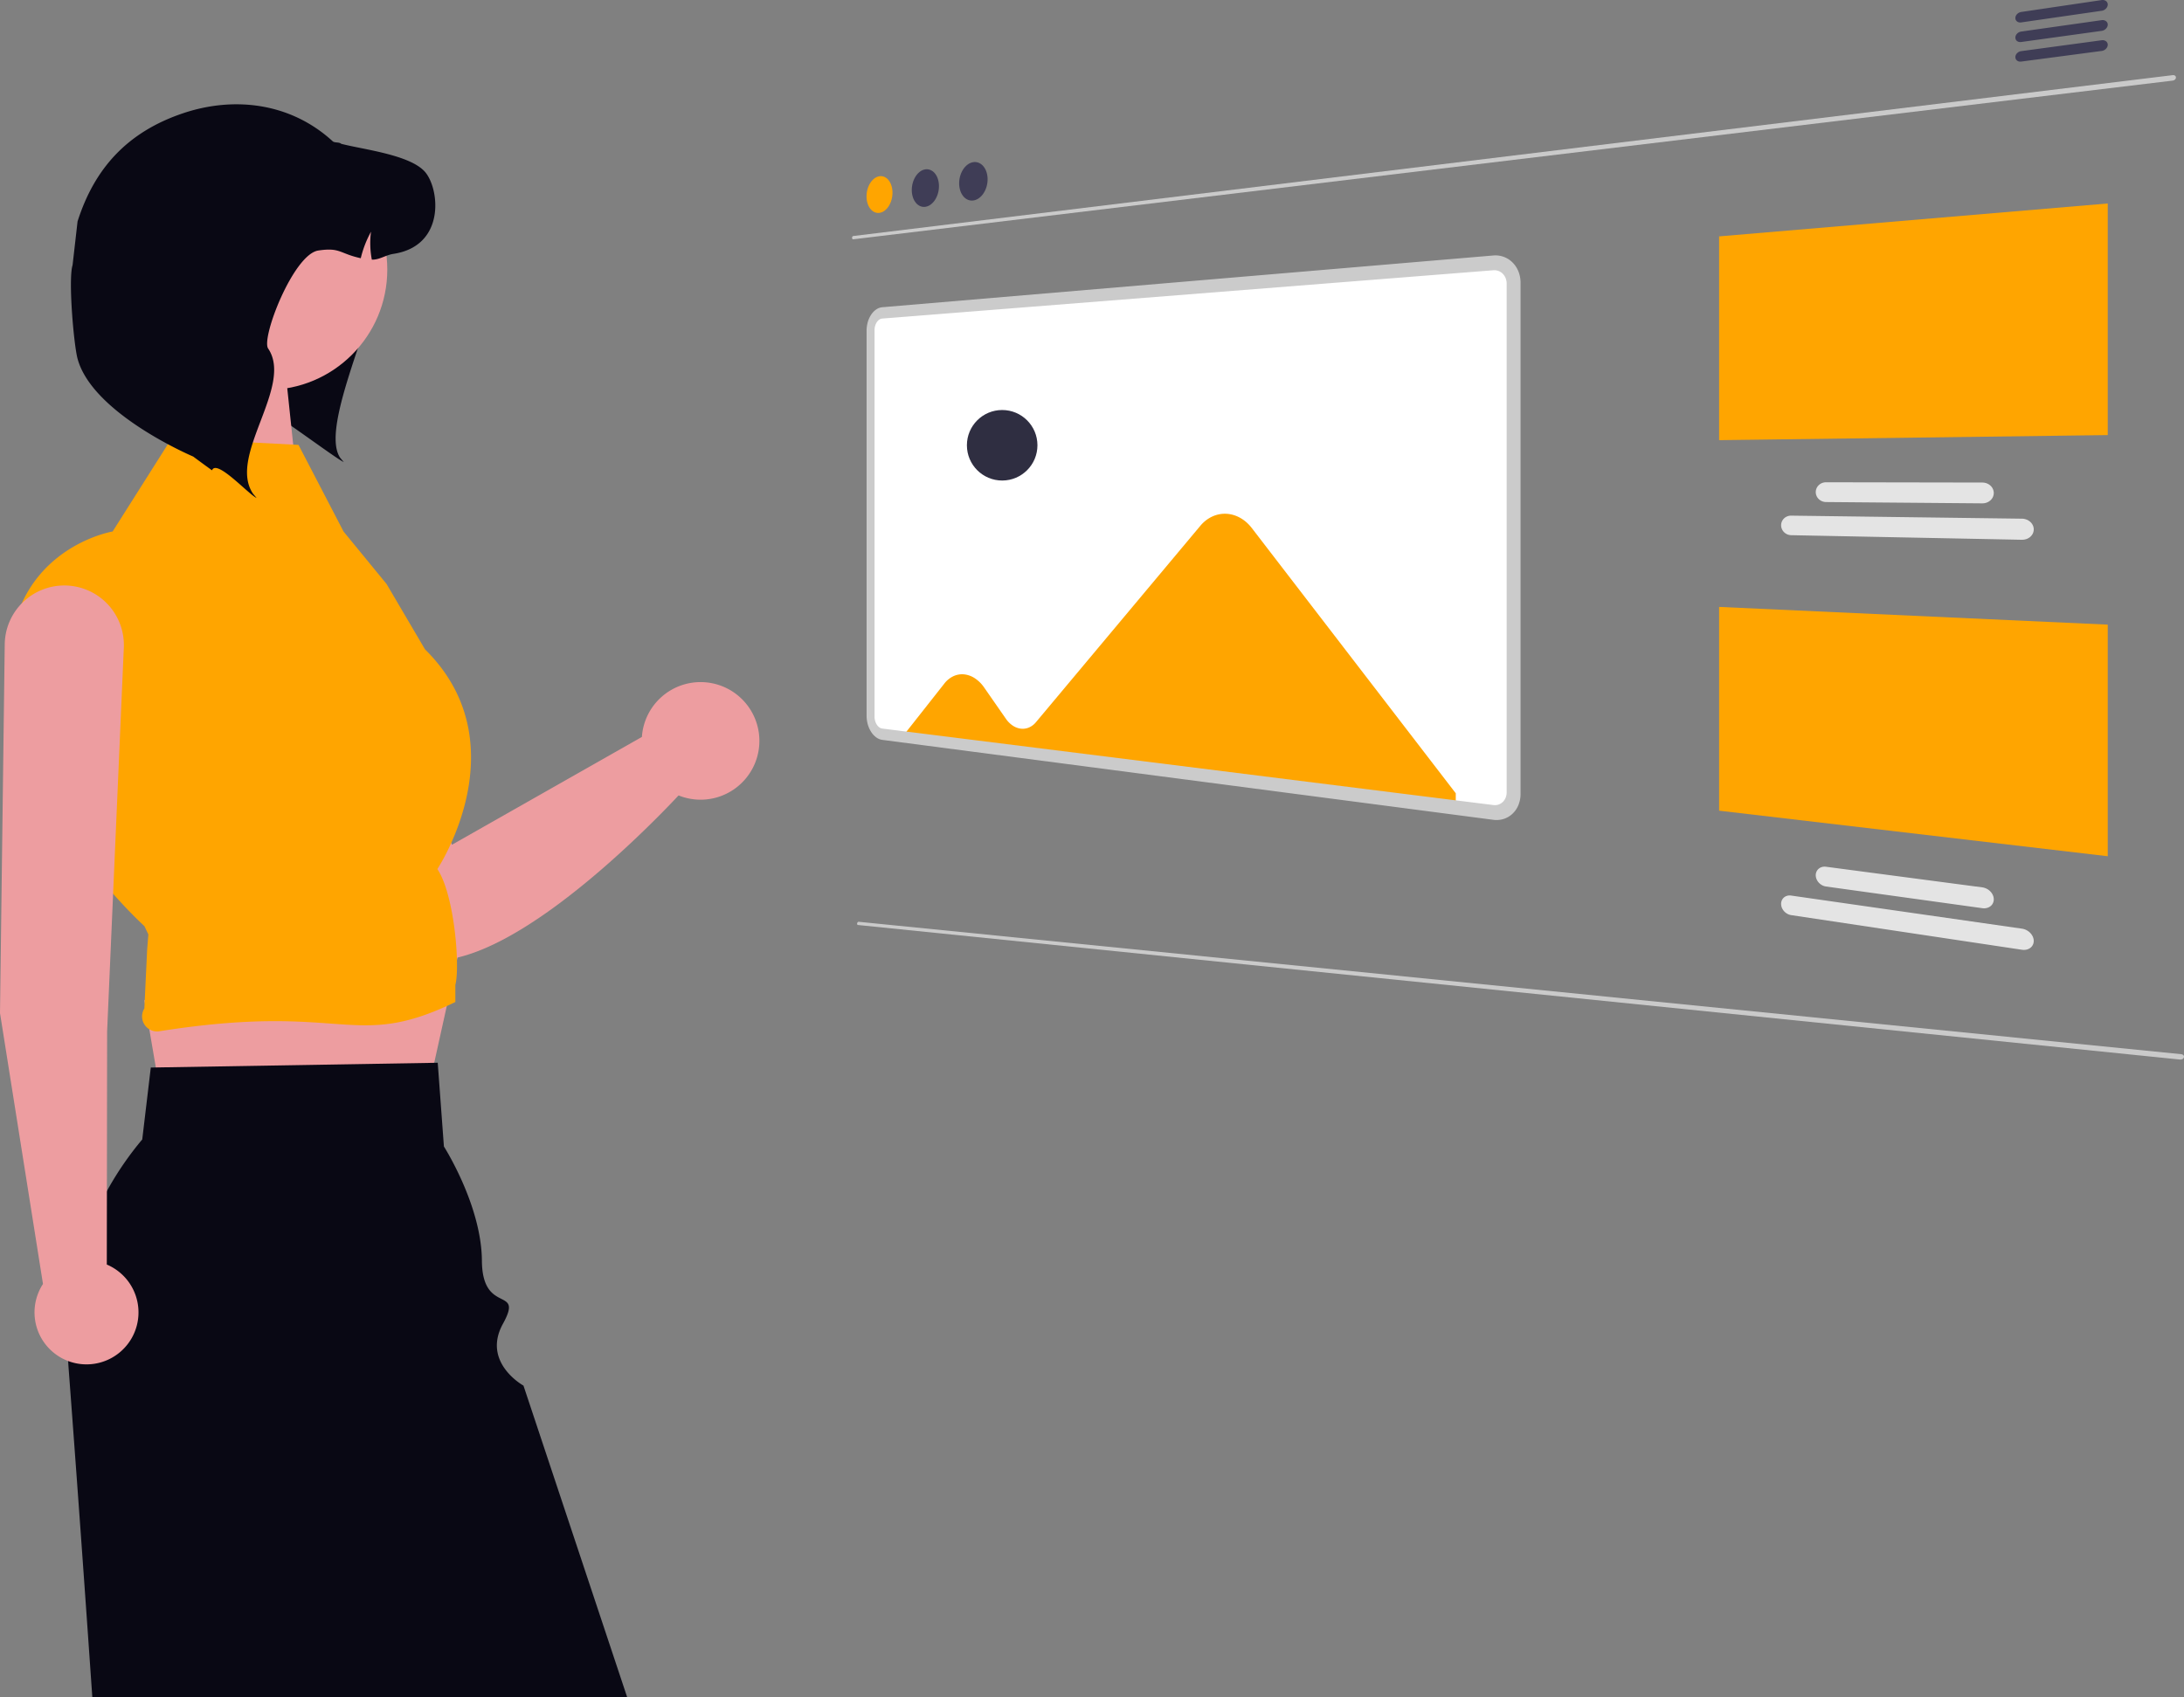 <svg xmlns="http://www.w3.org/2000/svg" xmlns:xlink="http://www.w3.org/1999/xlink" width="800.321" height="622.137" viewBox="0 0 800.321 622.137" role="img"><rect x="0" y="0" width="800.321" height="622.137" fill="#808080" stroke="none"/><g transform="translate(-821.753 -211.925)"><g transform="translate(821.753 250.156)"><path d="M354.039,190.979c.864,2.014,27.513,1.8,28.734,3.592,9.41,13.846-24.512,72.758-15.1,86.622l1.311,1.562c-3.07-1.415-20.331-14.554-29.721-20.185a58.9,58.9,0,0,0-13.014-10.713Z" transform="translate(-243.015 -151.626)" fill="#090814"></path><path d="M191.017,311.21a22.071,22.071,0,0,1,33.438,13.056l40.5,105.519,69.61-39.519A21.551,21.551,0,1,1,348.007,411.7c-14.659,15.646-78.212,79.793-104.523,54.729-22.115-21.067-54.03-102.716-61.713-130.911a22.074,22.074,0,0,1,9.245-24.307Z" transform="translate(-99.344 -158.38)" fill="#ed9da0"></path><path d="M34.528.994,0,0V49.931H39.688Z" transform="translate(70.066 96.724)" fill="#ed9da0"></path><path d="M232.158,349.883l-12.78,57.762L125.929,416.1,117.341,365.8Z" transform="translate(-64.443 -37.413)" fill="#ed9da0"></path><path d="M232.564,631.391c.043.828.094,1.648.154,2.476.9,11.968,1.921,25.772,3.031,40.9,1.75,24.005,3.7,51.339,5.677,79.937h196.01L399.42,640.443s-15.349-8.451-7.535-22.647-7.562-2.883-7.7-23.158-13.921-41.844-13.921-41.844L368,522.1l-1.289.026-102,1.7-1.861.034-3.133,26.353A116.508,116.508,0,0,0,232.564,631.391Z" transform="translate(-207.593 -170.797)" fill="#090814"></path><path d="M399.235,281.569l-46.514-2.4-21.6,34.138s-40.649,6.8-37.832,54.7,49.458,89.933,49.458,89.933L344.212,461l-.444,5.555-1.025,21.595h0a5.5,5.5,0,0,0,5.216,8.385c68.739-10.945,71.048,7.477,108.75-10.76v-6.317c1.784-6.5-.32-33.109-6.6-42.414,0,0,30.577-45.938-4.525-80.539L431.5,332.554l-15.764-19.232Z" transform="translate(-289.845 -156.732)" fill="#FFA500"></path><ellipse cx="44.108" cy="44.108" rx="44.108" ry="44.108" transform="translate(53.706 16.468)" fill="#ed9da0"></ellipse><path d="M351.855,278.317s4.705,3.5,6.9,5.046c1.659-4.266,13.272,8.732,16.342,10.147l-1.311-1.562c-9.41-13.864,14.942-39.383,5.531-53.229-2.64-3.879,9.285-34.534,18.372-35.917,8.081-1.221,7.74,1.113,15.57,2.82a39.183,39.183,0,0,1,3.753-9.716,32.1,32.1,0,0,0,.305,10.236c2.784.108,4.974-1.666,7.938-2.119,18.911-2.891,16.989-23.346,11.727-29.829-5.28-6.465-22.807-8.4-30.889-10.506-.736-.718-2.406-.269-3.143-.952-15.487-14.174-36.2-16.521-54.841-10.239-19.878,6.7-32.272,19.666-38.633,39.655l-1.824,16c-1.637,5.143.422,29.075,1.824,34.288C314.923,262.7,351.855,278.317,351.855,278.317Z" transform="translate(-281.059 -149.207)" fill="#090814"></path><path d="M422.492,493.136,424.229,357.9a21.831,21.831,0,0,1,21.828-21.486h0a21.831,21.831,0,0,1,21.8,22.989l-6.11,140.427-.116,85.485a19.051,19.051,0,1,1-23.389,7.123Z" transform="translate(-422.492 -160.046)" fill="#ed9da0"></path></g><g transform="translate(1133.993 211.925)"><path d="M782.963,183.6,299.428,241.767a.291.291,0,0,1-.164-.028.376.376,0,0,1-.134-.113.574.574,0,0,1-.09-.18.786.786,0,0,1-.033-.23.871.871,0,0,1,.033-.238.759.759,0,0,1,.092-.2.54.54,0,0,1,.134-.145.352.352,0,0,1,.164-.067L782.963,181.6a1.282,1.282,0,0,1,.455.023,1.037,1.037,0,0,1,.372.17.849.849,0,0,1,.251.288.809.809,0,0,1,.092.377.949.949,0,0,1-.092.4,1.2,1.2,0,0,1-.251.349,1.415,1.415,0,0,1-.372.26A1.446,1.446,0,0,1,782.963,183.6Z" transform="translate(-299.008 -154.058)" fill="#cacaca"></path><path d="M783.834,740.467,299.318,691.146a.293.293,0,0,1-.154-.063.376.376,0,0,1-.106-.14.574.574,0,0,1-.049-.2.788.788,0,0,1,.019-.231.87.87,0,0,1,.085-.225.757.757,0,0,1,.134-.177.537.537,0,0,1,.162-.112.352.352,0,0,1,.175-.03l484.69,48.538a1.282,1.282,0,0,1,.439.123,1.036,1.036,0,0,1,.326.247.848.848,0,0,1,.182.336.809.809,0,0,1,.007.388.95.95,0,0,1-.178.372,1.2,1.2,0,0,1-.322.286,1.41,1.41,0,0,1-.42.172A1.445,1.445,0,0,1,783.834,740.467Z" transform="translate(-297.168 -352.104)" fill="#cacaca"></path><path d="M310.292,227.477a3.3,3.3,0,0,1,1.855.251,4.1,4.1,0,0,1,1.522,1.215,6.178,6.178,0,0,1,1.03,1.993,8.569,8.569,0,0,1,.377,2.575,9.661,9.661,0,0,1-.377,2.68,8.584,8.584,0,0,1-1.03,2.284,6.2,6.2,0,0,1-1.522,1.646,4.061,4.061,0,0,1-1.855.769,3.3,3.3,0,0,1-1.846-.282,4.14,4.14,0,0,1-1.5-1.232,6.225,6.225,0,0,1-1.009-1.982,8.587,8.587,0,0,1-.369-2.544,9.666,9.666,0,0,1,.37-2.649,8.623,8.623,0,0,1,1.008-2.266,6.271,6.271,0,0,1,1.5-1.655,4.11,4.11,0,0,1,1.846-.8Z" transform="translate(-300.269 -162.874)" fill="#FFA500"></path><path d="M331.041,224.355a3.517,3.517,0,0,1,1.941.251,4.252,4.252,0,0,1,1.6,1.235,6.246,6.246,0,0,1,1.078,2.035,8.573,8.573,0,0,1,.394,2.633,9.687,9.687,0,0,1-.4,2.743,8.717,8.717,0,0,1-1.076,2.336,6.431,6.431,0,0,1-1.593,1.688,4.315,4.315,0,0,1-1.941.8,3.517,3.517,0,0,1-1.931-.283,4.294,4.294,0,0,1-1.57-1.256,6.291,6.291,0,0,1-1.057-2.024,8.588,8.588,0,0,1-.386-2.6,9.688,9.688,0,0,1,.386-2.708,8.753,8.753,0,0,1,1.055-2.324,6.5,6.5,0,0,1,1.57-1.7,4.365,4.365,0,0,1,1.931-.828Z" transform="translate(-304.216 -162.273)" fill="#3f3d56"></path><path d="M352.759,221.083a3.76,3.76,0,0,1,2.034.248,4.421,4.421,0,0,1,1.669,1.262,6.319,6.319,0,0,1,1.131,2.079,8.577,8.577,0,0,1,.415,2.692,9.712,9.712,0,0,1-.415,2.807,8.861,8.861,0,0,1-1.131,2.4,6.68,6.68,0,0,1-1.669,1.733,4.593,4.593,0,0,1-2.034.82,3.756,3.756,0,0,1-2.023-.283,4.459,4.459,0,0,1-1.645-1.279,6.365,6.365,0,0,1-1.1-2.069,8.593,8.593,0,0,1-.4-2.656,9.721,9.721,0,0,1,.4-2.777,8.893,8.893,0,0,1,1.1-2.379,6.748,6.748,0,0,1,1.646-1.743A4.648,4.648,0,0,1,352.759,221.083Z" transform="translate(-308.347 -161.643)" fill="#3f3d56"></path><path d="M858.376,151.459l-29.484,4.263a2.223,2.223,0,0,1-.828-.031,1.8,1.8,0,0,1-.676-.314,1.555,1.555,0,0,1-.455-.541,1.584,1.584,0,0,1-.167-.717,1.908,1.908,0,0,1,.167-.768,2.355,2.355,0,0,1,.455-.674,2.643,2.643,0,0,1,.676-.509,2.586,2.586,0,0,1,.828-.273l29.483-4.361a2.4,2.4,0,0,1,.872.025,1.915,1.915,0,0,1,.713.314,1.57,1.57,0,0,1,.657,1.3,1.922,1.922,0,0,1-.176.791,2.429,2.429,0,0,1-.48.7,2.806,2.806,0,0,1-1.586.805Z" transform="translate(-400.48 -147.505)" fill="#3f3d56"></path><path d="M858.376,160.572l-29.483,4.082a2.224,2.224,0,0,1-.828-.036,1.818,1.818,0,0,1-.676-.314,1.571,1.571,0,0,1-.455-.544,1.593,1.593,0,0,1-.167-.726,1.9,1.9,0,0,1,.167-.767,2.334,2.334,0,0,1,.455-.671,2.618,2.618,0,0,1,.676-.5,2.576,2.576,0,0,1,.828-.268l29.483-4.18a2.4,2.4,0,0,1,.872.031,1.929,1.929,0,0,1,.713.32,1.612,1.612,0,0,1,.482.557,1.6,1.6,0,0,1,.175.74,1.915,1.915,0,0,1-.177.79,2.4,2.4,0,0,1-.482.691,2.783,2.783,0,0,1-1.586.8Z" transform="translate(-400.48 -149.258)" fill="#3f3d56"></path><path d="M858.376,169.685l-29.484,3.894a2.226,2.226,0,0,1-.828-.041,1.83,1.83,0,0,1-.676-.32,1.572,1.572,0,0,1-.622-1.266,1.894,1.894,0,0,1,.166-.766,2.315,2.315,0,0,1,.455-.669,2.6,2.6,0,0,1,.676-.5,2.558,2.558,0,0,1,.828-.262l29.483-3.992a2.4,2.4,0,0,1,.872.036,1.942,1.942,0,0,1,.714.325,1.626,1.626,0,0,1,.482.56,1.6,1.6,0,0,1,.175.741,1.906,1.906,0,0,1-.177.789,2.385,2.385,0,0,1-.482.691,2.764,2.764,0,0,1-1.586.785Z" transform="translate(-400.48 -151.01)" fill="#3f3d56"></path><path d="M692.359,251.9l142.417-12.062v84.893l-142.417,1.858Z" transform="translate(-374.637 -165.257)" fill="#FFA500"></path><path d="M808.748,390.339l-84.579-1.681a3.8,3.8,0,0,1-2.6-1.1,3.666,3.666,0,0,1-.787-1.149,3.508,3.508,0,0,1-.288-1.394,3.439,3.439,0,0,1,.288-1.382,3.5,3.5,0,0,1,.787-1.125,3.623,3.623,0,0,1,1.169-.75,3.744,3.744,0,0,1,1.435-.262l84.579,1.114a4.75,4.75,0,0,1,1.676.326,4.46,4.46,0,0,1,1.372.849,3.97,3.97,0,0,1,.927,1.243,3.553,3.553,0,0,1,.341,1.514,3.481,3.481,0,0,1-.341,1.5,3.787,3.787,0,0,1-.927,1.215,4.269,4.269,0,0,1-1.372.8,4.669,4.669,0,0,1-1.676.271Z" transform="translate(-380.046 -192.495)" fill="#e4e4e4"></path><path d="M797.24,374.081l-57.259-.481a3.921,3.921,0,0,1-1.47-.3,3.825,3.825,0,0,1-1.2-.784,3.652,3.652,0,0,1-.806-1.154,3.5,3.5,0,0,1,0-2.811,3.6,3.6,0,0,1,.806-1.146,3.77,3.77,0,0,1,1.2-.772,3.9,3.9,0,0,1,1.47-.282l57.26.1a4.552,4.552,0,0,1,1.633.3,4.273,4.273,0,0,1,1.337.822,3.852,3.852,0,0,1,.9,1.22,3.511,3.511,0,0,1,0,2.979,3.8,3.8,0,0,1-.9,1.21,4.218,4.218,0,0,1-1.338.809,4.529,4.529,0,0,1-1.633.286Z" transform="translate(-383.069 -189.583)" fill="#e4e4e4"></path><path d="M692.359,422.913l142.417,6.493V514.3L692.359,497.6Z" transform="translate(-374.637 -200.458)" fill="#FFA500"></path><path d="M808.748,573.755l-84.579-12.7a4.216,4.216,0,0,1-1.435-.5,4.557,4.557,0,0,1-1.169-.942,4.376,4.376,0,0,1-.787-1.25,3.782,3.782,0,0,1-.288-1.431,3.181,3.181,0,0,1,.288-1.347,2.913,2.913,0,0,1,.787-1.021,3.07,3.07,0,0,1,1.169-.6,3.58,3.58,0,0,1,1.435-.075l84.579,12.134a5.219,5.219,0,0,1,1.676.545,5.341,5.341,0,0,1,1.372,1.027,4.762,4.762,0,0,1,.927,1.366,3.855,3.855,0,0,1,.34,1.559,3.2,3.2,0,0,1-.34,1.459,3.141,3.141,0,0,1-.927,1.094,3.648,3.648,0,0,1-1.372.624,4.5,4.5,0,0,1-1.676.052Z" transform="translate(-380.046 -225.634)" fill="#e4e4e4"></path><path d="M797.24,556l-57.259-7.942a4.317,4.317,0,0,1-1.47-.488,4.592,4.592,0,0,1-1.2-.942,4.358,4.358,0,0,1-.806-1.256,3.769,3.769,0,0,1-.3-1.446,3.2,3.2,0,0,1,.3-1.365,3,3,0,0,1,.806-1.041,3.191,3.191,0,0,1,1.2-.616,3.713,3.713,0,0,1,1.47-.09l57.259,7.558a4.985,4.985,0,0,1,1.633.516,5.117,5.117,0,0,1,1.338,1,4.623,4.623,0,0,1,.9,1.336,3.817,3.817,0,0,1,.332,1.534,3.22,3.22,0,0,1-.332,1.445,3.152,3.152,0,0,1-.9,1.092,3.589,3.589,0,0,1-1.338.634,4.338,4.338,0,0,1-1.633.074Z" transform="translate(-383.069 -223.12)" fill="#e4e4e4"></path><path d="M535.608,468.22,311.692,439.552a3.666,3.666,0,0,1-1.68-.695,5.533,5.533,0,0,1-1.367-1.474,7.656,7.656,0,0,1-.919-2.042,8.7,8.7,0,0,1-.337-2.4V291.533a8.541,8.541,0,0,1,.337-2.387,7.267,7.267,0,0,1,.919-2,5.168,5.168,0,0,1,1.366-1.412,3.5,3.5,0,0,1,1.68-.617l223.917-18.334a6.587,6.587,0,0,1,5.232,1.915,7.269,7.269,0,0,1,1.6,2.417,8.148,8.148,0,0,1,.59,3.072V461.155a7.94,7.94,0,0,1-.59,3.045,6.824,6.824,0,0,1-1.6,2.344,6.265,6.265,0,0,1-2.359,1.413A6.527,6.527,0,0,1,535.608,468.22Z" transform="translate(-300.619 -170.435)" fill="#fff"></path><path d="M450.072,385.841a14.835,14.835,0,0,0-2.021-2.147,13.255,13.255,0,0,0-2.3-1.607,11.962,11.962,0,0,0-2.5-1.029,11.125,11.125,0,0,0-2.623-.416,10.85,10.85,0,0,0-2.616.22,11.173,11.173,0,0,0-2.481.832,12.02,12.02,0,0,0-2.277,1.4,13.31,13.31,0,0,0-2,1.94l-60.25,72a6.841,6.841,0,0,1-2.6,1.961,5.841,5.841,0,0,1-2.935.412,6.794,6.794,0,0,1-2.915-1.08,9.365,9.365,0,0,1-2.549-2.518l-7.981-11.474a12.48,12.48,0,0,0-3.464-3.43,8.754,8.754,0,0,0-3.9-1.4,7.537,7.537,0,0,0-3.864.653,9.155,9.155,0,0,0-3.364,2.718L322.993,461.2l201.85,25.484V483.1Z" transform="translate(-303.619 -192.329)" fill="#FFA500"></path><path d="M535.262,470.276l-223.916-29.3a4.922,4.922,0,0,1-2.25-.937,7.427,7.427,0,0,1-1.828-1.979,10.268,10.268,0,0,1-1.227-2.734,11.667,11.667,0,0,1-.451-3.21V290.992a11.448,11.448,0,0,1,.451-3.189,9.749,9.749,0,0,1,1.227-2.677,6.937,6.937,0,0,1,1.827-1.895,4.7,4.7,0,0,1,2.25-.833l223.916-18.967a8.83,8.83,0,0,1,7.027,2.555,9.74,9.74,0,0,1,2.151,3.243,10.919,10.919,0,0,1,.794,4.128V460.813a10.643,10.643,0,0,1-.794,4.091,9.141,9.141,0,0,1-2.151,3.144,8.4,8.4,0,0,1-3.172,1.889,8.754,8.754,0,0,1-3.855.34ZM311.346,286.548a2.308,2.308,0,0,0-1.109.4,3.4,3.4,0,0,0-.9.931,4.789,4.789,0,0,0-.608,1.319,5.632,5.632,0,0,0-.224,1.576V432.464a5.741,5.741,0,0,0,.223,1.585,5.045,5.045,0,0,0,.608,1.349,3.643,3.643,0,0,0,.9.977,2.415,2.415,0,0,0,1.109.455l223.916,28.034a4.305,4.305,0,0,0,1.894-.178,4.135,4.135,0,0,0,1.552-.935,4.5,4.5,0,0,0,1.05-1.545,5.238,5.238,0,0,0,.387-2V273.731a5.373,5.373,0,0,0-.387-2.022,4.8,4.8,0,0,0-1.05-1.593,4.345,4.345,0,0,0-3.445-1.271Z" transform="translate(-300.273 -169.787)" fill="#cbcbcb"></path><circle cx="12.924" cy="12.924" r="12.924" transform="translate(42.079 150.283)" fill="#2f2e41"></circle></g></g></svg>